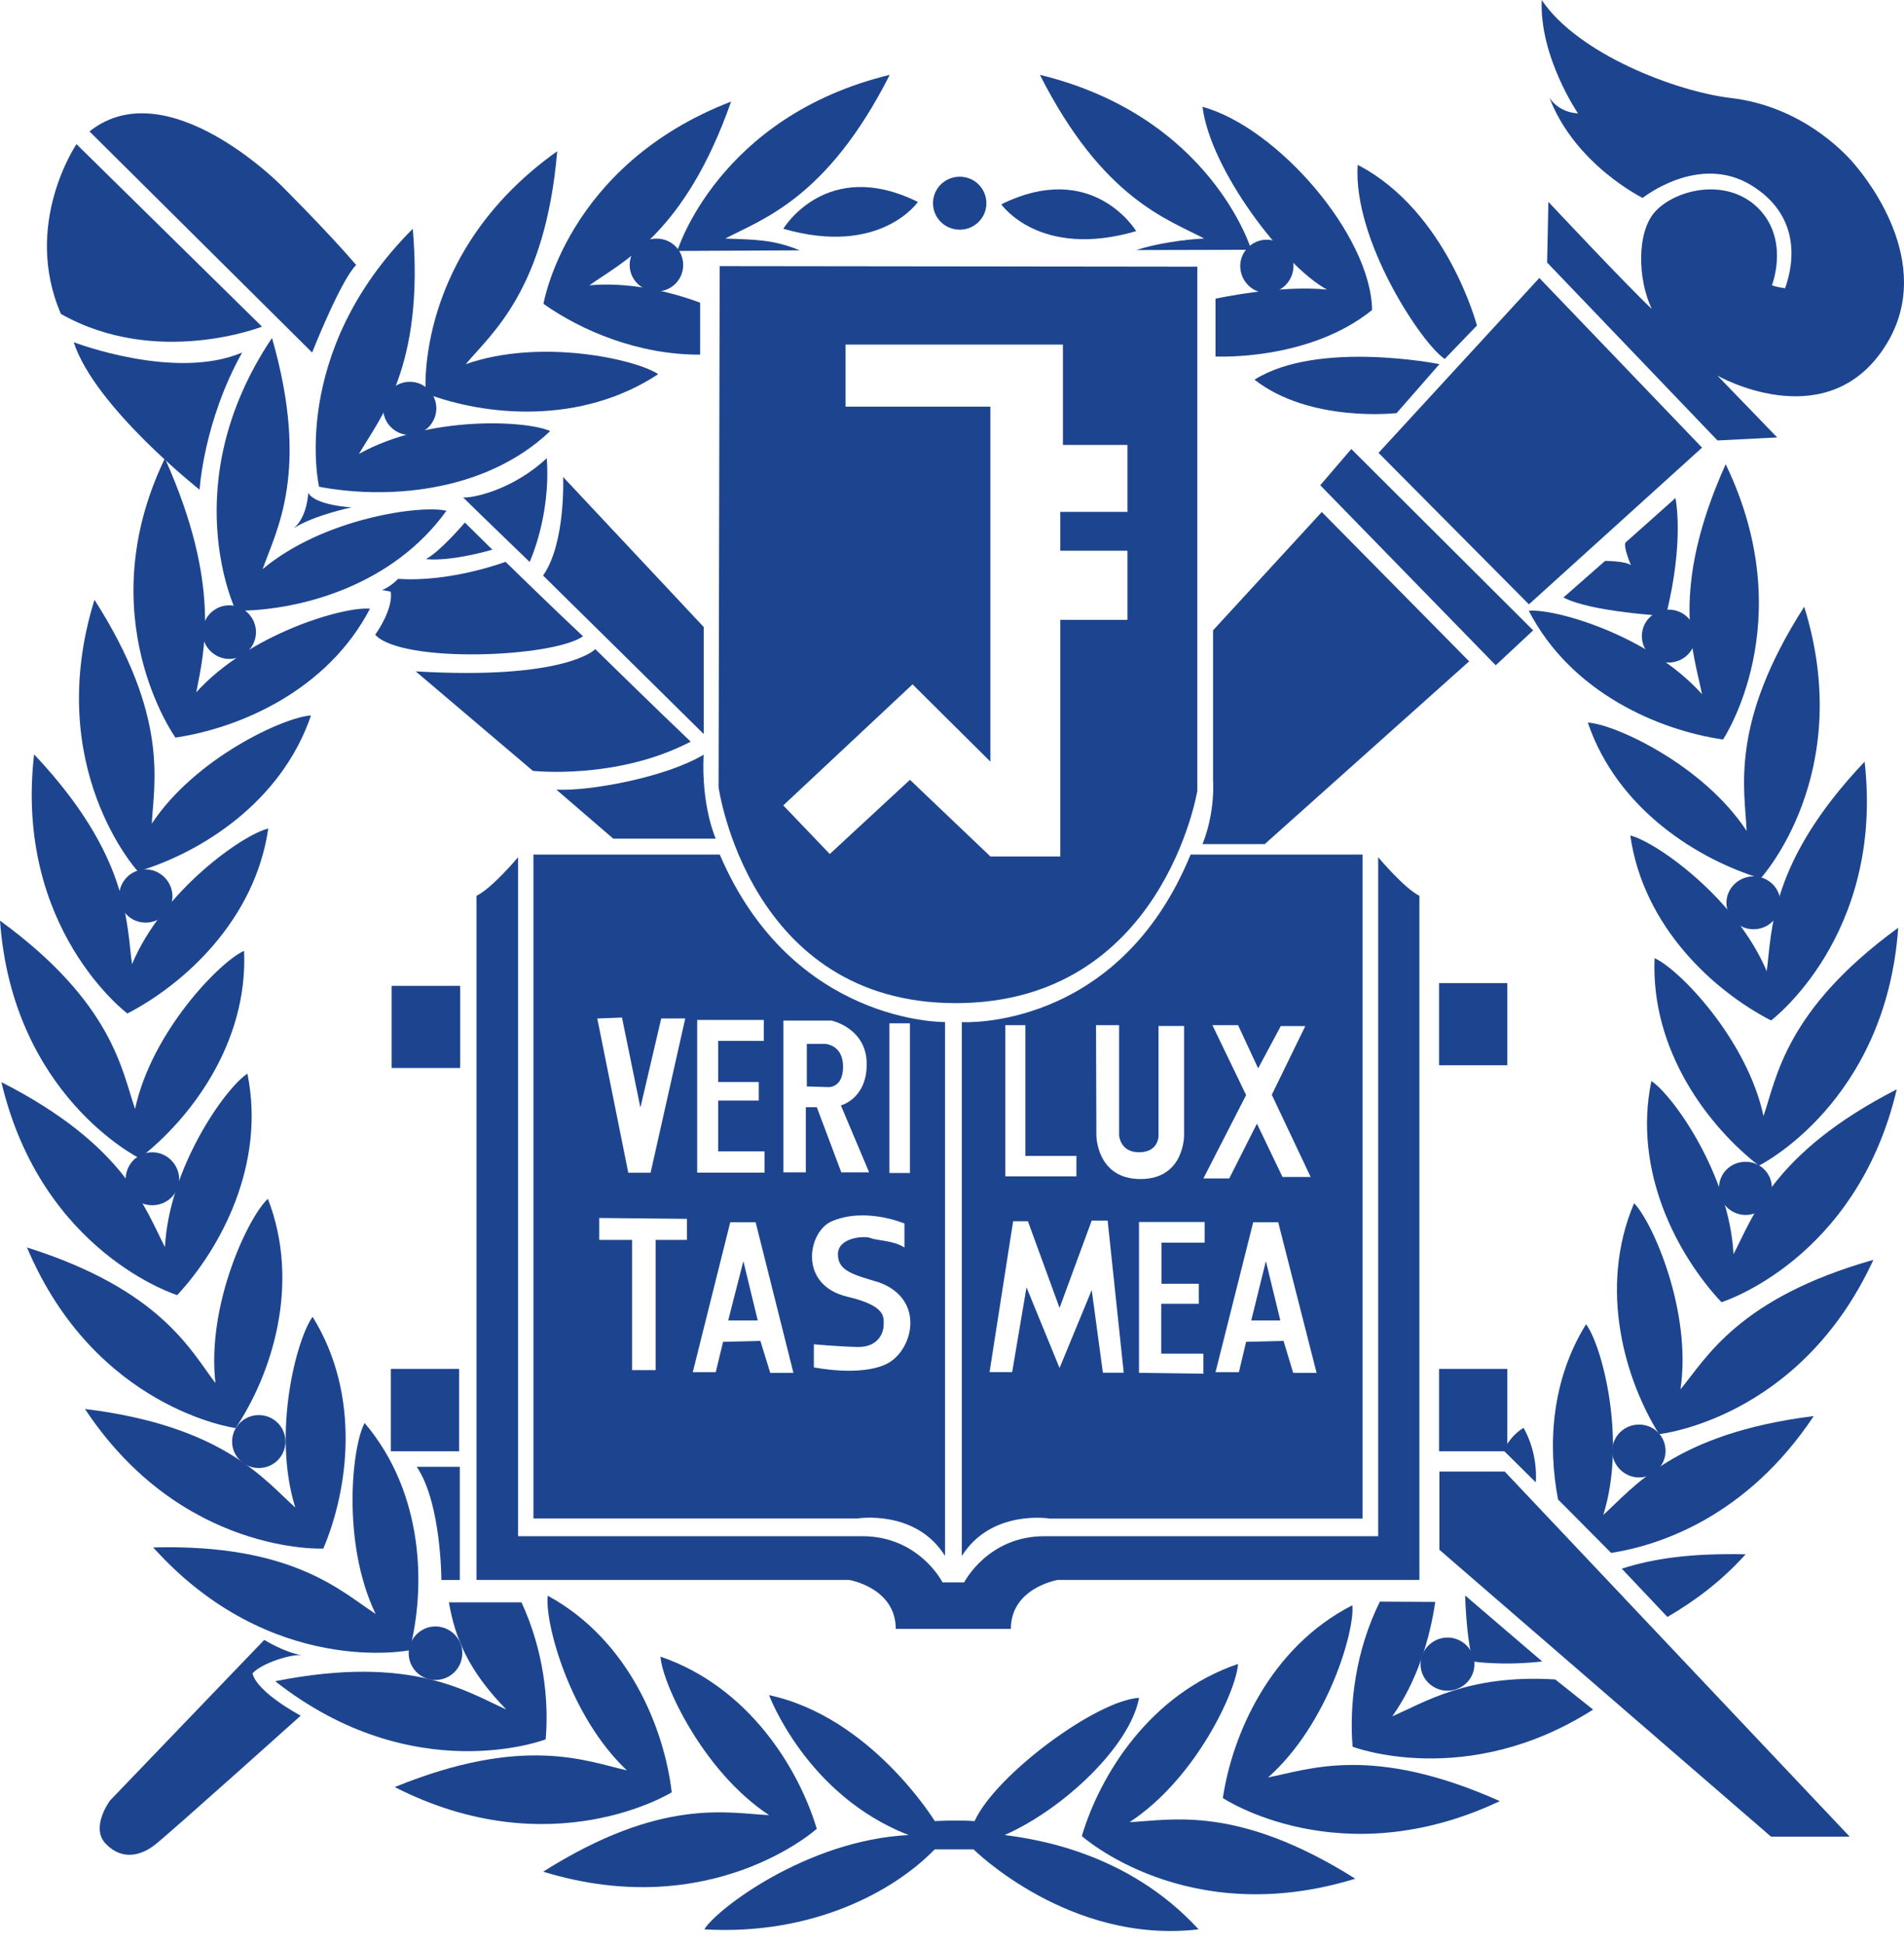 <svg width="47" height="48" viewBox="0 0 47 48" fill="none" xmlns="http://www.w3.org/2000/svg">
<path fill-rule="evenodd" clip-rule="evenodd" d="M24.953 40.217C24.953 39.202 26.108 39.008 26.108 39.008H35.038C35.038 39.008 35.038 22.824 35.038 22.117C34.66 21.93 34.02 21.164 34.02 21.164V37.928C34.02 37.928 27.186 37.928 25.781 37.928C24.38 37.928 23.8 39.069 23.8 39.069H23.267C23.267 39.069 22.69 37.928 21.285 37.928C19.877 37.928 12.789 37.928 12.789 37.928V21.164C12.789 21.164 12.148 21.93 11.762 22.117C11.762 22.824 11.762 39.008 11.762 39.008H20.964C20.964 39.008 22.112 39.202 22.112 40.217H24.953Z" fill="#1D458F"/>
<path fill-rule="evenodd" clip-rule="evenodd" d="M17.765 6.57L17.738 19.435C17.738 19.435 18.477 24.767 23.59 24.767C28.698 24.767 29.556 19.524 29.556 19.524V6.584L17.765 6.57ZM19.335 19.885L22.526 16.896L24.448 18.805V10.04H20.873V8.508H26.238V10.986H27.831V12.638H26.173V13.598H27.831V15.304H26.173V21.146H24.448L22.462 19.253L20.483 21.085L19.335 19.885Z" fill="#1D458F"/>
<path fill-rule="evenodd" clip-rule="evenodd" d="M29.684 20.841H31.22L36.266 16.328L32.628 12.641L29.944 15.563V19.257C29.944 19.255 30.009 20.023 29.684 20.841Z" fill="#1D458F"/>
<path fill-rule="evenodd" clip-rule="evenodd" d="M33.357 11.086L32.59 11.98L36.922 16.426L37.846 15.563L33.357 11.086Z" fill="#1D458F"/>
<path fill-rule="evenodd" clip-rule="evenodd" d="M34.029 11.181L37.741 14.921L42.015 11.052L37.998 6.863L34.029 11.181Z" fill="#1D458F"/>
<path fill-rule="evenodd" clip-rule="evenodd" d="M38.19 6.481L42.396 10.875L43.869 10.8L42.396 9.275C42.396 9.275 44.961 10.739 46.429 8.704C47.897 6.669 46.108 4.446 45.791 4.071C45.473 3.687 44.402 2.614 42.721 2.419C41.377 2.259 38.954 1.337 38.057 0C37.998 1.403 38.952 2.799 38.952 2.799C38.952 2.799 38.506 2.799 38.25 2.417C38.884 4.069 40.549 4.887 40.549 4.887C40.549 4.887 41.924 3.782 43.226 4.571C44.404 5.293 44.317 6.412 44.065 7.117C43.805 7.08 43.74 7.042 43.74 7.042C43.74 7.042 44.219 5.826 43.298 5.045C42.505 4.392 41.346 4.706 40.871 5.21C40.392 5.713 40.425 6.9 40.773 7.627C40.135 7.026 38.222 4.984 38.222 4.984L38.19 6.481Z" fill="#1D458F"/>
<path fill-rule="evenodd" clip-rule="evenodd" d="M34.476 10.199L35.533 8.99C35.533 8.99 32.531 8.389 30.967 9.374C32.339 10.447 34.476 10.199 34.476 10.199Z" fill="#1D458F"/>
<path fill-rule="evenodd" clip-rule="evenodd" d="M35.663 8.862L36.458 8.037C36.458 8.037 35.719 5.213 33.514 4.07C33.392 5.941 35.113 8.509 35.663 8.862Z" fill="#1D458F"/>
<path fill-rule="evenodd" clip-rule="evenodd" d="M30.003 8.802C30.003 8.802 32.303 8.922 33.87 7.654C33.841 5.813 31.538 3.147 29.684 2.637C29.876 4.191 31.691 6.572 32.757 7.15C31.576 7.03 30.005 7.374 30.005 7.374V8.802H30.003Z" fill="#1D458F"/>
<path fill-rule="evenodd" clip-rule="evenodd" d="M2.209 3.245L7.705 8.704C7.705 8.704 8.407 6.924 8.792 6.542C8.086 5.716 6.936 4.573 6.936 4.573C6.936 4.573 4.121 1.722 2.209 3.245Z" fill="#1D458F"/>
<path fill-rule="evenodd" clip-rule="evenodd" d="M1.888 3.559L6.468 8.065C6.468 8.065 3.866 9.086 1.504 7.751C0.544 5.533 1.888 3.559 1.888 3.559Z" fill="#1D458F"/>
<path fill-rule="evenodd" clip-rule="evenodd" d="M1.82 8.449C1.82 8.449 4.316 9.41 5.977 8.704C5.022 10.417 4.927 12.091 4.927 12.091C4.927 12.091 2.334 10.042 1.82 8.449Z" fill="#1D458F"/>
<path fill-rule="evenodd" clip-rule="evenodd" d="M7.609 12.168C7.609 12.168 7.589 12.76 7.254 13.038C7.766 12.715 8.678 12.527 8.678 12.527C8.678 12.527 7.785 12.482 7.609 12.168Z" fill="#1D458F"/>
<path fill-rule="evenodd" clip-rule="evenodd" d="M11.475 12.902C11.475 12.902 10.856 13.63 10.512 13.804C11.153 13.871 12.154 13.571 12.154 13.571L11.475 12.902Z" fill="#1D458F"/>
<path fill-rule="evenodd" clip-rule="evenodd" d="M13.074 13.874C13.074 13.874 13.6 12.747 13.497 11.312C12.644 12.11 11.643 12.304 11.432 12.281C11.685 12.535 13.074 13.874 13.074 13.874Z" fill="#1D458F"/>
<path fill-rule="evenodd" clip-rule="evenodd" d="M9.431 14.569L9.643 14.606C9.643 14.606 9.746 14.967 9.262 15.672C9.922 16.386 13.644 16.235 14.392 15.71C13.754 15.116 12.479 13.871 12.479 13.871C12.479 13.871 11.13 14.382 9.828 14.291C9.643 14.486 9.431 14.569 9.431 14.569Z" fill="#1D458F"/>
<path fill-rule="evenodd" clip-rule="evenodd" d="M17.371 18.123V15.48L13.901 11.777C13.901 11.777 13.969 13.406 13.406 14.21C13.943 14.736 17.371 18.123 17.371 18.123Z" fill="#1D458F"/>
<path fill-rule="evenodd" clip-rule="evenodd" d="M10.262 16.576L13.154 19.032C13.154 19.032 15.223 19.264 17.05 18.311C16.205 17.509 14.695 16.027 14.695 16.027C14.695 16.027 13.986 16.795 10.262 16.576Z" fill="#1D458F"/>
<path fill-rule="evenodd" clip-rule="evenodd" d="M13.734 19.496L15.138 20.706H17.668C17.668 20.706 17.308 19.916 17.369 18.633C16.418 19.202 14.519 19.541 13.734 19.496Z" fill="#1D458F"/>
<path fill-rule="evenodd" clip-rule="evenodd" d="M2.717 44.453C2.717 44.453 2.21 45.129 2.623 45.535C3.038 45.955 3.517 45.797 3.839 45.535C4.16 45.287 7.423 42.359 7.423 42.359C7.423 42.359 6.35 41.794 6.233 41.315C6.46 41.061 7.192 40.834 7.452 40.865C7.03 40.804 6.523 40.488 6.523 40.488L2.717 44.453Z" fill="#1D458F"/>
<path fill-rule="evenodd" clip-rule="evenodd" d="M18.984 41.852C18.984 41.852 19.905 44.33 22.431 45.306C19.905 45.434 17.67 47.153 17.387 47.635C20.076 47.792 22.084 46.681 23.073 45.66C23.711 45.66 24.032 45.66 24.032 45.66C24.032 45.66 26.395 48.011 29.587 47.635C27.831 45.719 25.532 45.403 24.799 45.306C26.237 44.675 27.894 43.121 28.118 41.919C27.066 41.98 24.576 43.819 24.058 44.962C23.615 44.932 23.075 44.962 23.075 44.962C23.075 44.962 21.505 42.393 18.984 41.852Z" fill="#1D458F"/>
<path fill-rule="evenodd" clip-rule="evenodd" d="M45.658 45.345H43.716L35.531 38.263V36.332H37.144L45.658 45.345Z" fill="#1D458F"/>
<path fill-rule="evenodd" clip-rule="evenodd" d="M37.113 35.81L37.91 36.598C37.91 36.598 37.985 35.922 37.61 35.254C37.283 35.441 37.113 35.81 37.113 35.81Z" fill="#1D458F"/>
<path fill-rule="evenodd" clip-rule="evenodd" d="M4.331 18.211C4.331 18.211 2.184 15.222 4.071 11.316C5.476 14.456 5.03 16.116 4.845 17.092C6.159 15.642 8.49 14.969 9.133 15.028C8.074 17.061 5.902 17.978 4.331 18.211Z" fill="#1D458F"/>
<path fill-rule="evenodd" clip-rule="evenodd" d="M5.823 15.08C5.823 15.08 4.297 11.949 6.714 8.344C7.664 11.649 6.812 13.106 6.483 14.052C7.984 12.791 10.394 12.46 11.02 12.611C9.688 14.464 7.402 15.08 5.823 15.08Z" fill="#1D458F"/>
<path fill-rule="evenodd" clip-rule="evenodd" d="M7.876 12.017C7.876 12.017 7.116 8.721 10.19 5.648C10.48 9.073 9.363 10.334 8.862 11.206C10.579 10.252 13 10.379 13.582 10.643C11.92 12.22 9.431 12.317 7.876 12.017Z" fill="#1D458F"/>
<path fill-rule="evenodd" clip-rule="evenodd" d="M10.508 9.712C10.508 9.712 10.213 6.251 13.755 3.734C13.461 7.166 12.138 8.225 11.497 8.991C13.354 8.338 15.719 8.878 16.247 9.238C14.335 10.5 11.983 10.274 10.508 9.712Z" fill="#1D458F"/>
<path fill-rule="evenodd" clip-rule="evenodd" d="M17.283 8.756C15.754 8.763 14.349 8.162 13.416 7.502C13.416 7.502 13.979 4.078 18.047 2.508C16.906 5.761 15.37 6.459 14.55 7.044C15.485 6.961 16.471 7.172 17.283 7.473V8.756Z" fill="#1D458F"/>
<path fill-rule="evenodd" clip-rule="evenodd" d="M19.742 6.181C19.085 5.911 18.639 5.918 17.904 5.889C18.795 5.416 20.408 4.92 21.963 1.848C17.73 2.876 16.719 6.196 16.719 6.196L19.742 6.181Z" fill="#1D458F"/>
<path fill-rule="evenodd" clip-rule="evenodd" d="M28.048 6.174C28.523 6.017 29.229 5.911 29.724 5.889C28.836 5.416 27.225 4.92 25.67 1.848C29.899 2.876 30.888 6.167 30.888 6.167L28.048 6.174Z" fill="#1D458F"/>
<path fill-rule="evenodd" clip-rule="evenodd" d="M3.404 21.515C3.404 21.515 1.049 18.947 2.332 14.809C4.187 17.707 3.796 19.345 3.747 20.336C4.822 18.707 7.027 17.7 7.677 17.664C6.938 19.833 4.921 21.064 3.404 21.515Z" fill="#1D458F"/>
<path fill-rule="evenodd" clip-rule="evenodd" d="M3.145 25.023C3.145 25.023 0.347 22.927 0.842 18.625C3.206 21.133 3.119 22.816 3.259 23.805C4.017 21.996 6 20.599 6.622 20.457C6.294 22.718 4.546 24.295 3.145 25.023Z" fill="#1D458F"/>
<path fill-rule="evenodd" clip-rule="evenodd" d="M3.444 28.597C3.444 28.597 0.309 27.049 0 22.73C2.791 24.766 3.006 26.433 3.334 27.379C3.746 25.464 5.441 23.731 6.025 23.476C6.125 25.759 4.694 27.628 3.444 28.597Z" fill="#1D458F"/>
<path fill-rule="evenodd" clip-rule="evenodd" d="M4.374 31.976C4.374 31.976 1.031 30.94 0.035 26.718C3.119 28.288 3.602 29.896 4.072 30.789C4.173 28.83 5.564 26.86 6.107 26.508C6.564 28.746 5.449 30.82 4.374 31.976Z" fill="#1D458F"/>
<path fill-rule="evenodd" clip-rule="evenodd" d="M5.816 35.259C5.816 35.259 2.351 34.794 0.666 30.799C3.97 31.843 4.706 33.345 5.318 34.148C5.096 32.203 6.141 30.025 6.613 29.598C7.439 31.729 6.688 33.958 5.816 35.259Z" fill="#1D458F"/>
<path fill-rule="evenodd" clip-rule="evenodd" d="M7.981 38.234C7.981 38.234 4.483 38.399 2.098 34.787C5.523 35.207 6.538 36.551 7.289 37.22C6.707 35.349 7.335 33.022 7.717 32.512C8.921 34.457 8.598 36.777 7.981 38.234Z" fill="#1D458F"/>
<path fill-rule="evenodd" clip-rule="evenodd" d="M10.11 40.744C10.11 40.744 6.684 41.435 3.781 38.205C7.239 38.115 8.431 39.301 9.273 39.849C8.424 38.085 8.692 35.688 9.001 35.133C10.479 36.875 10.507 39.219 10.11 40.744Z" fill="#1D458F"/>
<path fill-rule="evenodd" clip-rule="evenodd" d="M12.874 39.564C13.416 40.736 13.554 41.968 13.47 42.944C13.47 42.944 10.211 44.198 6.793 41.508C10.188 40.832 11.574 41.801 12.497 42.206C11.553 41.238 11.235 40.441 11.081 39.562H12.874V39.564Z" fill="#1D458F"/>
<path fill-rule="evenodd" clip-rule="evenodd" d="M16.582 44.251C16.582 44.251 13.615 46.098 9.744 44.122C12.945 42.816 14.494 43.492 15.474 43.709C14.048 42.365 13.44 40.036 13.522 39.398C15.533 40.494 16.397 42.686 16.582 44.251Z" fill="#1D458F"/>
<path fill-rule="evenodd" clip-rule="evenodd" d="M20.162 45.152C20.162 45.152 17.572 47.488 13.408 46.211C16.33 44.363 17.976 44.77 18.986 44.815C17.34 43.733 16.339 41.533 16.305 40.902C18.477 41.646 19.711 43.651 20.162 45.152Z" fill="#1D458F"/>
<path fill-rule="evenodd" clip-rule="evenodd" d="M42.532 18.258C42.532 18.258 44.48 15.36 42.598 11.461C41.186 14.601 41.825 16.155 42.013 17.138C40.707 15.681 38.376 15.019 37.738 15.08C38.788 17.117 40.968 18.032 42.532 18.258Z" fill="#1D458F"/>
<path fill-rule="evenodd" clip-rule="evenodd" d="M43.461 21.687C43.461 21.687 45.822 19.119 44.537 14.98C42.673 17.886 43.076 19.517 43.115 20.515C42.042 18.877 39.842 17.87 39.195 17.841C39.931 20.006 41.947 21.229 43.461 21.687Z" fill="#1D458F"/>
<path fill-rule="evenodd" clip-rule="evenodd" d="M43.718 25.195C43.718 25.195 46.512 23.101 46.028 18.805C43.66 21.305 43.748 22.986 43.611 23.978C42.849 22.169 40.87 20.779 40.244 20.628C40.566 22.898 42.322 24.475 43.718 25.195Z" fill="#1D458F"/>
<path fill-rule="evenodd" clip-rule="evenodd" d="M43.418 28.779C43.418 28.779 46.553 27.232 46.857 22.906C44.066 24.942 43.857 26.609 43.532 27.555C43.121 25.647 41.433 23.913 40.843 23.657C40.746 25.942 42.171 27.811 43.418 28.779Z" fill="#1D458F"/>
<path fill-rule="evenodd" clip-rule="evenodd" d="M42.494 32.151C42.494 32.151 45.828 31.115 46.821 26.895C43.747 28.471 43.265 30.071 42.791 30.965C42.69 29.005 41.297 27.039 40.764 26.691C40.301 28.921 41.411 30.995 42.494 32.151Z" fill="#1D458F"/>
<path fill-rule="evenodd" clip-rule="evenodd" d="M40.954 35.408C40.954 35.408 44.43 35.047 46.244 31.105C42.91 32.051 42.121 33.531 41.482 34.304C41.769 32.374 40.79 30.166 40.337 29.707C39.443 31.819 40.119 34.073 40.954 35.408Z" fill="#1D458F"/>
<path fill-rule="evenodd" clip-rule="evenodd" d="M39.771 38.341C40.968 38.154 43.119 37.448 44.772 34.962C41.337 35.391 40.325 36.728 39.577 37.403C40.162 35.533 39.537 33.197 39.151 32.695C38.286 34.092 38.207 35.691 38.46 37.021L39.771 38.341Z" fill="#1D458F"/>
<path fill-rule="evenodd" clip-rule="evenodd" d="M36.166 39.391C36.189 39.969 36.234 40.54 36.355 41.021C36.355 41.021 37.08 41.134 38.069 41.021L36.166 39.391Z" fill="#1D458F"/>
<path fill-rule="evenodd" clip-rule="evenodd" d="M41.16 39.922C41.814 39.54 42.474 39.059 43.091 38.375C41.709 38.346 40.818 38.481 40.033 38.729L41.16 39.922Z" fill="#1D458F"/>
<path fill-rule="evenodd" clip-rule="evenodd" d="M39.325 42.209C36.203 44.201 33.389 43.126 33.389 43.126C33.304 42.105 33.454 40.767 34.062 39.543L35.429 39.55C35.296 40.467 34.971 41.533 34.368 42.374C35.135 42.051 36.215 41.33 38.392 41.465L39.325 42.209Z" fill="#1D458F"/>
<path fill-rule="evenodd" clip-rule="evenodd" d="M30.186 44.393C30.186 44.393 33.084 46.331 37.023 44.469C33.862 43.057 32.298 43.695 31.302 43.884C32.773 42.583 33.446 40.27 33.383 39.633C31.342 40.676 30.416 42.84 30.186 44.393Z" fill="#1D458F"/>
<path fill-rule="evenodd" clip-rule="evenodd" d="M26.705 45.331C26.705 45.331 29.298 47.667 33.455 46.384C30.534 44.545 28.898 44.943 27.883 44.988C29.529 43.913 30.528 41.719 30.56 41.082C28.383 41.825 27.154 43.822 26.705 45.331Z" fill="#1D458F"/>
<path fill-rule="evenodd" clip-rule="evenodd" d="M37.208 26.3V24.273H35.523V26.3H37.208Z" fill="#1D458F"/>
<path fill-rule="evenodd" clip-rule="evenodd" d="M11.36 26.368V24.34H9.668V26.368H11.36Z" fill="#1D458F"/>
<path fill-rule="evenodd" clip-rule="evenodd" d="M11.333 35.831V33.797H9.648V35.831H11.333Z" fill="#1D458F"/>
<path fill-rule="evenodd" clip-rule="evenodd" d="M37.208 35.831V33.797H35.523V35.831H37.208Z" fill="#1D458F"/>
<path fill-rule="evenodd" clip-rule="evenodd" d="M10.748 40.156C10.385 40.156 10.088 40.457 10.088 40.816C10.088 41.184 10.385 41.478 10.748 41.478C11.114 41.478 11.412 41.184 11.412 40.816C11.412 40.457 11.114 40.156 10.748 40.156Z" fill="#1D458F"/>
<path fill-rule="evenodd" clip-rule="evenodd" d="M6.386 34.938C6.027 34.938 5.729 35.231 5.729 35.592C5.729 35.952 6.027 36.245 6.386 36.245C6.756 36.245 7.046 35.952 7.046 35.592C7.046 35.231 6.756 34.938 6.386 34.938Z" fill="#1D458F"/>
<path fill-rule="evenodd" clip-rule="evenodd" d="M3.759 28.449C3.395 28.449 3.102 28.75 3.102 29.111C3.102 29.472 3.395 29.757 3.759 29.757C4.12 29.757 4.423 29.472 4.423 29.111C4.421 28.75 4.12 28.449 3.759 28.449Z" fill="#1D458F"/>
<path fill-rule="evenodd" clip-rule="evenodd" d="M3.596 21.465C3.23 21.465 2.939 21.765 2.939 22.133C2.939 22.486 3.23 22.779 3.596 22.779C3.955 22.779 4.257 22.486 4.257 22.133C4.257 21.765 3.955 21.465 3.596 21.465Z" fill="#1D458F"/>
<path fill-rule="evenodd" clip-rule="evenodd" d="M5.659 14.945C5.295 14.945 4.998 15.246 4.998 15.607C4.998 15.968 5.297 16.269 5.659 16.269C6.024 16.269 6.319 15.968 6.319 15.607C6.319 15.246 6.024 14.945 5.659 14.945Z" fill="#1D458F"/>
<path fill-rule="evenodd" clip-rule="evenodd" d="M10.118 9.426C9.749 9.426 9.457 9.726 9.457 10.079C9.457 10.44 9.747 10.74 10.118 10.74C10.479 10.74 10.771 10.44 10.771 10.079C10.771 9.726 10.479 9.426 10.118 9.426Z" fill="#1D458F"/>
<path fill-rule="evenodd" clip-rule="evenodd" d="M16.203 5.891C15.845 5.891 15.543 6.175 15.543 6.544C15.543 6.903 15.845 7.197 16.203 7.197C16.574 7.197 16.864 6.905 16.864 6.544C16.864 6.175 16.574 5.891 16.203 5.891Z" fill="#1D458F"/>
<path fill-rule="evenodd" clip-rule="evenodd" d="M23.692 4.363C23.321 4.363 23.031 4.657 23.031 5.018C23.031 5.377 23.323 5.671 23.692 5.671C24.057 5.671 24.349 5.377 24.349 5.018C24.349 4.657 24.057 4.363 23.692 4.363Z" fill="#1D458F"/>
<path fill-rule="evenodd" clip-rule="evenodd" d="M31.269 5.918C30.905 5.918 30.615 6.218 30.615 6.564C30.615 6.932 30.905 7.233 31.269 7.233C31.636 7.233 31.929 6.932 31.929 6.564C31.931 6.218 31.636 5.918 31.269 5.918Z" fill="#1D458F"/>
<path fill-rule="evenodd" clip-rule="evenodd" d="M41.19 15.051C40.823 15.051 40.529 15.344 40.529 15.706C40.529 16.067 40.823 16.358 41.19 16.358C41.557 16.358 41.852 16.065 41.852 15.706C41.852 15.344 41.557 15.051 41.19 15.051Z" fill="#1D458F"/>
<path fill-rule="evenodd" clip-rule="evenodd" d="M43.286 21.637C42.923 21.637 42.617 21.928 42.617 22.29C42.617 22.651 42.923 22.943 43.286 22.943C43.652 22.943 43.95 22.649 43.95 22.29C43.95 21.93 43.652 21.637 43.286 21.637Z" fill="#1D458F"/>
<path fill-rule="evenodd" clip-rule="evenodd" d="M43.092 28.684C42.722 28.684 42.432 28.968 42.432 29.337C42.432 29.698 42.722 29.997 43.092 29.997C43.45 29.997 43.74 29.696 43.74 29.337C43.74 28.968 43.45 28.684 43.092 28.684Z" fill="#1D458F"/>
<path fill-rule="evenodd" clip-rule="evenodd" d="M40.459 35.172C40.099 35.172 39.797 35.457 39.797 35.825C39.797 36.177 40.099 36.478 40.459 36.478C40.824 36.478 41.114 36.177 41.114 35.825C41.114 35.457 40.824 35.172 40.459 35.172Z" fill="#1D458F"/>
<path fill-rule="evenodd" clip-rule="evenodd" d="M35.732 40.43C35.369 40.43 35.066 40.73 35.066 41.09C35.066 41.451 35.369 41.743 35.732 41.743C36.094 41.743 36.396 41.451 36.396 41.09C36.398 40.728 36.094 40.43 35.732 40.43Z" fill="#1D458F"/>
<path fill-rule="evenodd" clip-rule="evenodd" d="M19.336 5.648C19.336 5.648 20.4 3.868 22.658 4.986C22.658 4.986 21.732 6.339 19.336 5.648Z" fill="#1D458F"/>
<path fill-rule="evenodd" clip-rule="evenodd" d="M28.047 5.707C28.047 5.707 26.98 3.926 24.717 5.045C24.717 5.045 25.655 6.405 28.047 5.707Z" fill="#1D458F"/>
<path fill-rule="evenodd" clip-rule="evenodd" d="M41.12 15.209C41.12 15.209 39.263 15.11 38.594 14.751L39.621 13.849C39.621 13.849 40.128 13.849 40.259 13.955C40.259 13.955 40.06 13.483 40.128 13.393L41.358 12.297C41.358 12.293 41.589 13.353 41.12 15.209Z" fill="#1D458F"/>
<path fill-rule="evenodd" clip-rule="evenodd" d="M10.287 36.215H11.35V39.009H10.895C10.895 39.009 10.895 37.109 10.287 36.215Z" fill="#1D458F"/>
<path fill-rule="evenodd" clip-rule="evenodd" d="M30.887 32.602H31.605L31.248 31.137L30.887 32.602Z" fill="#1D458F"/>
<path fill-rule="evenodd" clip-rule="evenodd" d="M29.39 21.098C27.599 25.469 23.742 25.236 23.742 25.236C23.742 25.236 23.742 37.208 23.742 38.417C24.474 37.253 25.916 37.493 25.916 37.493H33.634V21.099C33.633 21.098 31.235 21.098 29.39 21.098ZM29.928 25.311H30.562L31.057 26.377L31.616 25.333H32.221L31.394 27.03L32.353 29.058H31.658L31.027 27.742L30.344 29.095H29.706L30.76 27.037L29.928 25.311ZM27.625 25.311V28.029C27.625 28.029 27.646 28.449 28.116 28.449C28.598 28.449 28.598 28.051 28.598 28.051V25.331H29.229V28.029C29.229 28.029 29.241 29.11 28.154 29.11C27.064 29.11 27.064 28.029 27.064 28.029L27.055 25.311H27.625V25.311ZM24.817 25.311H25.311V28.539H26.571V29.043H24.815V25.311H24.817ZM27.225 33.895L26.949 31.851L26.155 33.775L25.339 31.783L24.985 33.877H24.427L25.009 30.152H25.374L26.155 32.292L26.949 30.135H27.342L27.739 33.891H27.225V33.895ZM29.736 30.68H28.672V31.695H29.593V32.19H28.665V33.421H29.706V33.916L28.116 33.895V30.17H29.736V30.68V30.68ZM31.922 33.895L31.684 33.106L30.76 33.129L30.582 33.879H30.005L30.935 30.178H31.553L32.5 33.897H31.922V33.895Z" fill="#1D458F"/>
<path fill-rule="evenodd" clip-rule="evenodd" d="M17.975 32.602H18.705L18.35 31.137L17.975 32.602Z" fill="#1D458F"/>
<path fill-rule="evenodd" clip-rule="evenodd" d="M17.767 21.098C15.917 21.098 13.168 21.098 13.168 21.098V37.491H21.157C21.157 37.491 22.601 37.252 23.328 38.415C23.328 37.207 23.328 25.234 23.328 25.234C23.328 25.234 19.56 25.295 17.767 21.098ZM21.954 25.265H22.461V28.961H21.954V25.265ZM17.212 25.182H18.854V25.7H17.729V26.714H18.73V27.172H17.729V28.426H18.872V28.952H17.21V25.182H17.212ZM15.354 25.123L15.808 27.346L16.322 25.146H16.915L16.06 28.954H15.509L14.744 25.146L15.354 25.123ZM16.958 30.613H16.184V33.827H15.602V30.613H14.791V30.071L16.958 30.093V30.613ZM19.013 33.895L18.77 33.106L17.849 33.129L17.668 33.879H17.101L18.026 30.178H18.653L19.586 33.897H19.013V33.895ZM19.892 28.945H19.338V25.198H20.53C20.53 25.198 21.395 25.385 21.395 26.271C21.395 27.134 20.757 27.292 20.757 27.292L21.454 28.944H20.767L20.163 27.337H19.892V28.945V28.945ZM21.879 33.678C21.218 33.994 20.09 33.759 20.09 33.759V33.19C20.09 33.19 20.64 33.242 21.157 33.256C21.668 33.271 21.814 32.919 21.814 32.702C21.814 32.499 21.856 32.235 20.9 32.011C19.71 31.717 19.941 30.434 20.511 30.163C21.349 29.788 22.326 30.208 22.326 30.208C22.326 30.208 22.326 30.547 22.326 30.802C22.073 30.628 21.643 30.628 21.496 30.569C21.346 30.503 20.684 30.547 20.684 30.967C20.684 31.387 21.073 31.471 21.709 31.665C22.859 32.092 22.534 33.362 21.879 33.678Z" fill="#1D458F"/>
<path fill-rule="evenodd" clip-rule="evenodd" d="M20.811 26.336C20.811 25.787 20.365 25.773 20.365 25.773H19.916V26.824L20.444 26.84C20.445 26.84 20.811 26.869 20.811 26.336Z" fill="#1D458F"/>
</svg>
